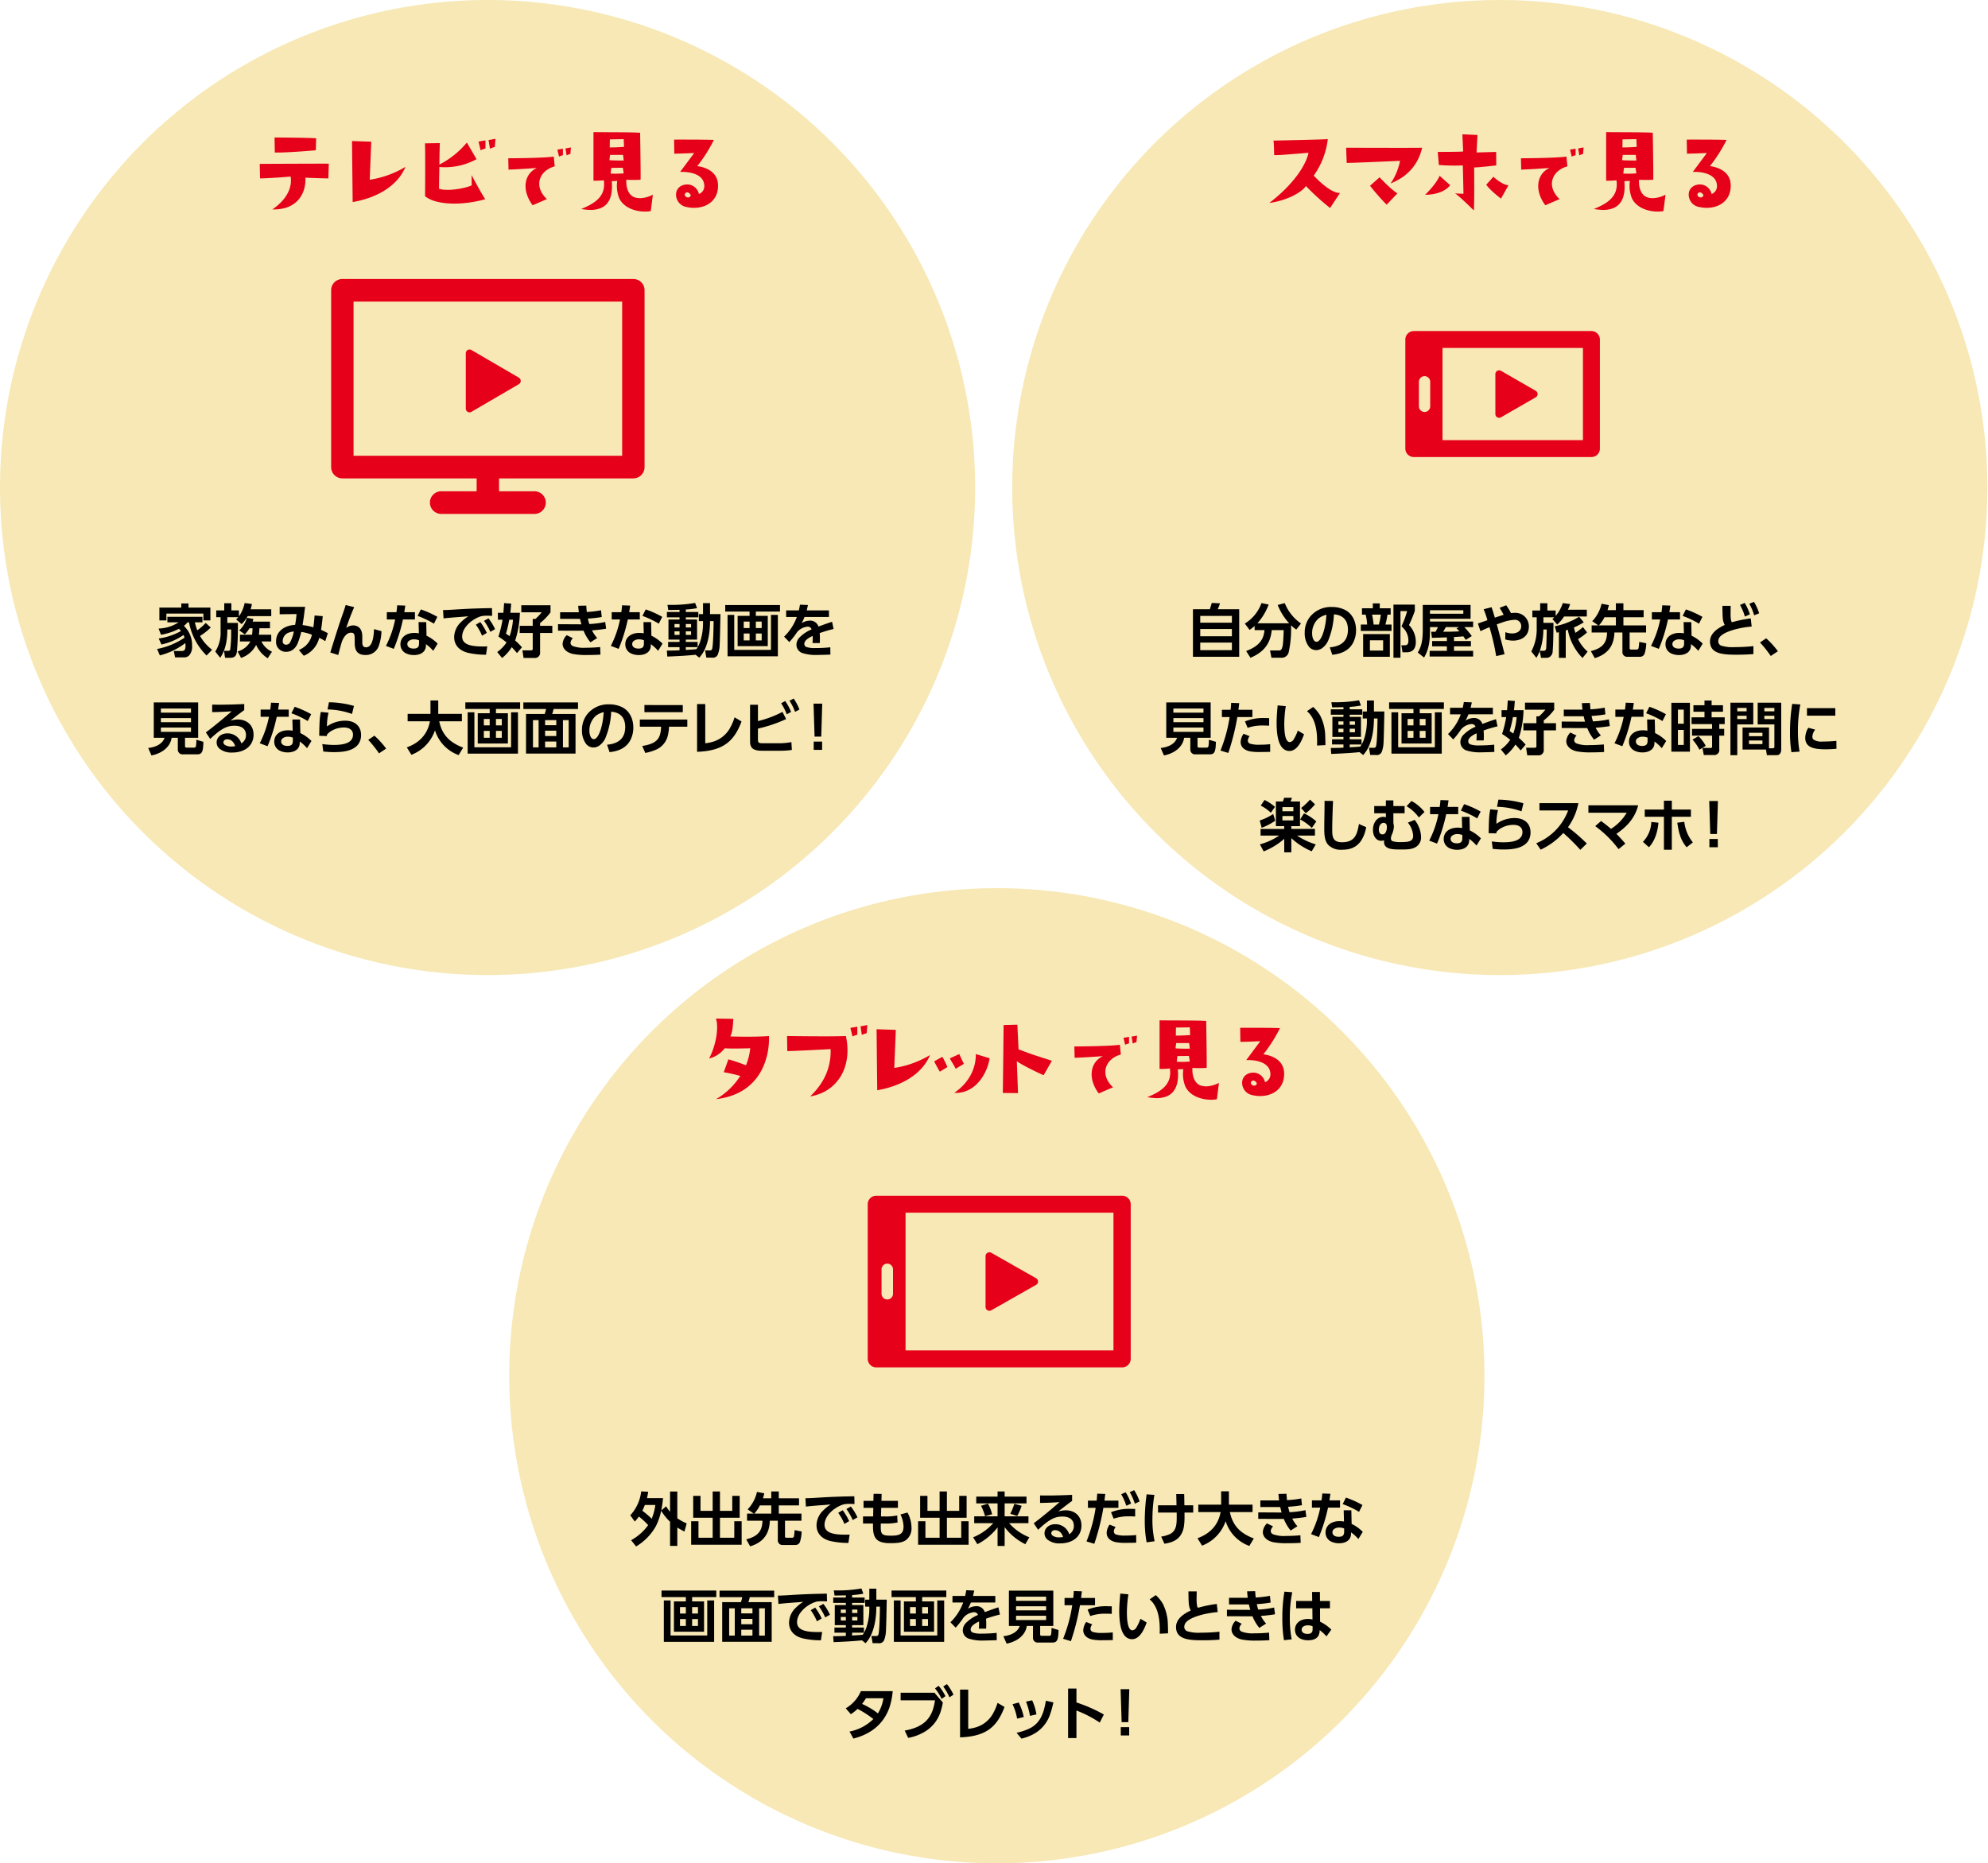 <svg id="グループ_1" data-name="グループ 1" xmlns="http://www.w3.org/2000/svg" width="686" height="643" viewBox="0 0 686 643"><defs><style>.cls-1{fill:#f7e8b5}.cls-2,.cls-3{fill-rule:evenodd}.cls-3{fill:#e6001a}</style></defs><g id="block"><circle id="楕円形_688" data-name="楕円形 688" class="cls-1" cx="168.25" cy="168.25" r="168.25"/><path id="家族みんなで好きな動画を_見るなら_大画面のテレビ_" data-name="家族みんなで好きな動画を 見るなら、大画面のテレビ！" class="cls-2" d="M97.27 1246.77h2.62v-1.9h-12.1v1.9h3.86a13.214 13.214 0 01-6.9 2.14l.84 2.15a21.74 21.74 0 006.2-2.06c.26.28.5.54.7.76a21.641 21.641 0 01-7.7 2.58l.96 2.08a21.668 21.668 0 007.619-3.28 6.888 6.888 0 01.34.92 25.412 25.412 0 01-9.459 3.9l.94 2.22a24.565 24.565 0 008.8-4.26c.04.46.06.76.06.86 0 1.5-.4 1.88-1.34 1.88h-2.7l.44 2.2h3.12a2.393 2.393 0 001.68-.62 4.426 4.426 0 001.06-3.34 9.031 9.031 0 00-1.54-5.4 14.035 14.035 0 00-1.28-1.53 6.439 6.439 0 001.24-1.2h.52a21.726 21.726 0 006.059 11.45l1.92-1.98a15.927 15.927 0 01-4.179-4.78 20.068 20.068 0 003.7-2.91l-1.74-1.58a17.749 17.749 0 01-2.9 2.55 19.675 19.675 0 01-.84-2.75zm-12.239-5.1v4.44h2.42v-2.36h12.759v2.36h2.419v-4.44H95.07v-1.42h-2.48v1.42h-7.559zm31.1 7.14h1.04a20.71 20.71 0 01-.16 2.23h-4.18v2.32h3.6a7.193 7.193 0 01-4.4 3.46l1.18 2.22a9 9 0 005.2-4.48 10.506 10.506 0 004 4.6l1.48-2.26a7.222 7.222 0 01-3.639-3.54h3.379v-2.32h-4.259c.1-.82.16-1.58.18-2.23h3.639v-2.28h-5.979c.08-.22.16-.54.26-.92l-2.24-.42a9.479 9.479 0 01-2.64 4.35l1.92 1.38a11.754 11.754 0 001.614-2.11zm-3.88-3.82a7.865 7.865 0 01-.74.78l1.9 1.62a11.64 11.64 0 002.08-2.76h8.139v-2.36h-7.119a10.846 10.846 0 00.44-1.84l-2.5-.32a11.836 11.836 0 01-1.98 4.6v-2.06h-2.6v-2.48h-2.459v2.48h-2.76v2.34h1.5v4.91a12.063 12.063 0 01-1.84 6.96l1.7 2.12c1.819-2.5 2.439-6.14 2.459-9.08v-.66h1.32v.7a44.54 44.54 0 01-.34 6.34.734.734 0 01-.76.32h-1.359l.359 2.4h1.7c1.34 0 2.24-.42 2.4-2.28.22-2.5.34-5.28.34-8.33 0-.22 0-.7-.02-1.42h-3.64v-1.98h3.78zm27.944 7.13a18.948 18.948 0 012.079 1.14l.88-2.74a20.086 20.086 0 00-2.179-1.08 1.378 1.378 0 01-.16-.06 69.3 69.3 0 00.579-4.75l-2.819-.22q-.12 2.01-.42 4.08a21.44 21.44 0 00-3.72-.78c.08-.48.24-1.48.46-3.02l.26-2.08.16-1.18h-8.779v2.56l5.819-.08a34.911 34.911 0 01-.48 3.72c-4.4.3-6.579 2.77-6.579 5.65a3.377 3.377 0 003.519 3.66c1.52 0 3.12-.84 4.02-3.14a31.365 31.365 0 001.16-3.72 15.988 15.988 0 013.66.96 7.174 7.174 0 01-2.58 4.16 11.923 11.923 0 01-1.9 1.14l1.68 1.96a9 9 0 005.335-6.18zm-8.76-2.18a14.047 14.047 0 01-1.32 3.76 1.542 1.542 0 01-1.36.78 1.106 1.106 0 01-1.159-1.34 3.089 3.089 0 011.639-2.64 5.918 5.918 0 012.195-.56zm17.876-9.15c-.2.72-.6 1.96-1.22 3.7-.66 1.82-1.859 5.51-3.6 11.11l-.48 1.58 2.759.86c.4-1.72.84-3.32 1.3-4.78.82-1.94 1.86-2.92 3.1-2.92 1.26 0 1.26.84 1.26 2.66v.78c0 2.18.52 4.26 3.72 4.26a4.706 4.706 0 004.659-3.34 16.707 16.707 0 00.86-4.88l-2.579-.72c-.1 2.96-.64 6.28-2.74 6.28-1.38 0-1.3-1.32-1.3-1.88v-1.14c0-.46 0-.86-.02-1.2-.14-2.1-1.26-3.33-3.2-3.33a3.926 3.926 0 00-2.34.88c.9-2.66 1.82-5.04 2.76-7.18zm20.24 2.48c.1-.7.22-1.46.34-2.28l-2.8-.1c-.04.66-.12 1.44-.26 2.38h-3.319v2.5h2.879a35.08 35.08 0 01-3.179 9.13l2.7 1.02a57.039 57.039 0 003.16-10.15h4.14v-2.5h-3.66zm11.4 1.6a33.981 33.981 0 00-5.7-2.56l-1.12 2.24a31.521 31.521 0 015.639 2.68zm-3.839 1.82h-2.64l.1 3.87a9.231 9.231 0 00-1.58-.14c-2.62 0-4.78 1.38-4.78 3.92a3.391 3.391 0 001.94 3.14 6.219 6.219 0 002.7.58c2.22 0 4.14-1 4.16-3.3v-.46a13.747 13.747 0 012.519 2.3l1.52-2.48a13.56 13.56 0 00-3.839-2.74zm-2.48 6.27v1.1c0 1.06-.36 1.76-1.86 1.76-1.52 0-2.18-.72-2.18-1.54a1.314 1.314 0 01.42-1 2.819 2.819 0 011.96-.64 4.375 4.375 0 011.654.32zm19.6-5.39a17.813 17.813 0 012.14 3.81l1.64-.96a20.227 20.227 0 00-2.24-3.75zm2.82-1.32a19.474 19.474 0 012.179 3.79l1.64-.92a18.686 18.686 0 00-2.28-3.73zm-14.139-3.72l.18 2.88c2.019-.24 5.3-.48 6.559-.56.84-.08 1.5-.14 1.98-.16a14.434 14.434 0 00-2.46 1.94 7.261 7.261 0 00-2.42 5.17c0 2.8 1.7 4.64 4.58 5.44a27.516 27.516 0 006.42.7l.42-2.88c-.42.02-.86.04-1.3.04-3.62 0-7.36-.36-7.36-3.4 0-3.37 3.8-6.31 6.74-7.09a11.33 11.33 0 011.82-.14c.34 0 .939.02 1.779.06l-.06-2.68-1.879.04c-3.98.08-7.6.24-10.86.46q-2.826.18-4.145.18zm20.832.94h-1.9v2.4h1.6a39.374 39.374 0 01-1.42 5.81 31.585 31.585 0 012.8 2.02 12.558 12.558 0 01-3.219 3.32l1.68 2.06a14.868 14.868 0 003.339-3.74q1.05 1.11 1.8 2.04l1.72-2a21.454 21.454 0 00-2.34-2.34 33.461 33.461 0 001.62-9.57h-3.3c.1-.78.2-1.84.3-3.16l-2.439-.18c-.067.88-.147 2-.247 3.34zm2.139 8.07c-.34-.24-.76-.52-1.259-.86a43.646 43.646 0 001.139-4.81h1.28a21.881 21.881 0 01-1.166 5.67zM220 1240.87h-10.082v2.44h7.04a19.376 19.376 0 01-2.16 2.28h-.94v2.38h-4.5v2.47h4.5v5.42a.5.5 0 01-.54.58H210.3l.4 2.62h3.72a1.77 1.77 0 001.98-1.94v-6.68h4.219v-2.47H216.4v-.96a18.274 18.274 0 003.6-3.7v-2.44zm12.891 4.6a39.818 39.818 0 004.78-.54l-.24-2.32a37.085 37.085 0 01-4.92.58c-.06-.58-.12-1.32-.18-2.2l-2.78.06c.06.68.12 1.42.22 2.24h-6.459v2.28h6.139a3.581 3.581 0 00.72 0c.16.7.32 1.34.48 1.88h-.9l-7.159-.04v2.23l7.739.02h1.08a14.844 14.844 0 002.36 4l2.34-1.48a11.438 11.438 0 01-1.8-2.64c2.06-.16 3.679-.36 4.879-.58l-.32-2.31a33.3 33.3 0 01-5.479.7 18 18 0 01-.503-1.88zm-7.3 5.73a4.647 4.647 0 00-1.419 2.98c0 1.44 1.079 2.92 3.559 3.5a24.055 24.055 0 005 .36c1.72 0 3.22-.04 4.5-.14l-.1-2.6c-1.72.16-3.42.24-5.08.24a10.822 10.822 0 01-4.34-.58 1.282 1.282 0 01-.82-1.14 2.665 2.665 0 01.82-1.58zm21.556-7.93c.1-.7.22-1.46.34-2.28l-2.8-.1c-.04.66-.12 1.44-.26 2.38h-3.319v2.5h2.879a35.08 35.08 0 01-3.179 9.13l2.7 1.02a57.039 57.039 0 003.16-10.15h4.14v-2.5h-3.66zm11.4 1.6a34.017 34.017 0 00-5.7-2.56l-1.12 2.24a31.521 31.521 0 015.639 2.68zm-3.839 1.82h-2.64l.1 3.87a9.231 9.231 0 00-1.58-.14c-2.62 0-4.78 1.38-4.78 3.92a3.391 3.391 0 001.94 3.14 6.219 6.219 0 002.7.58c2.22 0 4.14-1 4.16-3.3v-.46a13.747 13.747 0 012.519 2.3l1.52-2.48a13.56 13.56 0 00-3.839-2.74zm-2.48 6.27v1.1c0 1.06-.36 1.76-1.86 1.76-1.52 0-2.18-.72-2.18-1.54a1.314 1.314 0 01.42-1 2.819 2.819 0 011.96-.64 4.375 4.375 0 011.656.32zm17.834 5l1.28 1a15.383 15.383 0 001.1-1.44c2.24-3.52 2.6-8.32 2.6-11.17h1.24c-.08 5.87-.28 9.13-.58 9.77a.809.809 0 01-.8.34h-1.56l.42 2.48h1.96a1.825 1.825 0 002-1.04 9.971 9.971 0 00.64-3.28c.06-1.02.16-4.42.26-10.19v-.5h-3.579v-3.78h-2.42v3.78h-1.44v2.42h1.44v.66a20.4 20.4 0 01-1.1 6.77 12.2 12.2 0 01-1.18 2.26c-.3.02-.92.08-1.86.14q-.6.03-1.8.12v-.98h4.08v-1.78h-4.08v-.82h3.88v-6.93h-3.88v-.74H271v-1.86h-4.32v-.84a29.381 29.381 0 003.88-.48l-.66-1.8a47.129 47.129 0 01-9.539.66l.26 1.78q2.43-.03 3.9-.06v.74h-4.359v1.86h4.359v.74H260.7v6.93h3.819v.82h-3.939v1.78h3.939v1.1c-1.34.06-2.539.1-3.639.1h-.74l.16 2.06c4.118-.16 7.378-.36 9.758-.62zm-5.54-10.61v1.18h-1.739v-1.18h1.739zm0 2.53v1.22h-1.739v-1.22h1.739zm3.98-2.53v1.18h-1.82v-1.18h1.82zm0 2.53v1.22h-1.82v-1.22h1.82zm30.685-9.09h-18.9v2.26h8.4v1.48h-4.12v10.45h10.4v-10.45h-4.12v-1.48h8.339v-2.26zm-10.5 5.72v2.22h-2.02v-2.22h2.02zm4.18 0v2.22h-2.02v-2.22h2.02zm-4.18 4.11v2.38h-2.02v-2.38h2.02zm4.18 0v2.38h-2.02v-2.38h2.02zm-11.779-6.41v14.27h17.358v-14.27h-2.379v12.07H283.4v-12.07h-2.319zm27.319-1.56q.21-.87.42-1.86l-2.76-.12c-.1.7-.24 1.36-.38 1.98h-4.379v2.26H305a17.974 17.974 0 01-4.4 6.81l1.8 1.86a27.643 27.643 0 002.7-3.46 5.338 5.338 0 013.54-1.85 1.389 1.389 0 011.46.93 12.54 12.54 0 00-4.36 2.98 3.731 3.731 0 00-.88 2.3 3.04 3.04 0 001.98 2.86 14.871 14.871 0 005.26.68c.9 0 2.38-.04 4.479-.12l-.04-2.52a44.251 44.251 0 01-5.1.26 8.95 8.95 0 01-3.14-.36 1.124 1.124 0 01-.72-1.1c0-.94.96-1.84 2.88-2.72v.08c.02.28.02.52.02.74a16.3 16.3 0 01-.08 1.64h2.52c.02-.54.04-1.02.04-1.44 0-.66-.02-1.34-.08-2l.12-.04a43.411 43.411 0 014.679-1.38l-.52-2.47c-.94.26-2.5.82-4.7 1.64a2.961 2.961 0 00-3.1-2.04 5.357 5.357 0 00-2.72.88 20.8 20.8 0 001.02-2.16h8.419v-2.26H308.4zM93.873 1286.6h4.54v-12.19h-15.32v12.19h3.72c-.64 2.02-2.9 3.26-5.64 3.52l1.12 2.58c3.78-.74 6.539-3.04 6.959-6.1h2.14v4.04a1.615 1.615 0 001.82 1.68h4.9c1.66 0 2.04-.98 2.1-4.32l-2.44-.72a10.419 10.419 0 01-.14 2.28.646.646 0 01-.76.44h-2.5a.48.48 0 01-.5-.58v-2.82zm2.06-10.09v1.42h-10.38v-1.42h10.379zm0 3.3v1.42h-10.38v-1.42h10.379zm0 3.27v1.48h-10.38v-1.48h10.379zm7.317-7.91v2.58l1.04-.02c1.9-.04 3.78-.12 5.68-.26-3.14 2.76-6.12 5.19-8.9 7.29l1.5 2.24c3.9-3.68 5.88-4.55 8.42-4.55 2.58 0 3.919 1.25 3.919 3.17a3.242 3.242 0 01-1.6 2.92 4.962 4.962 0 00-4.82-3.46c-2.14 0-3.7 1.36-3.7 3.12a2.792 2.792 0 001.08 2.24 6.466 6.466 0 004.28 1.26c4.639 0 7.379-2.6 7.379-6.14 0-3.45-2.44-5.27-5.459-5.27a11.021 11.021 0 00-2.54.4c.5-.4 1.06-.82 1.64-1.28 1.7-1.3 2.739-2.08 3.139-2.36v-2.08c-3.239.14-6.019.22-8.359.22-.46 0-1.36 0-2.7-.02zm7.94 14.31a5.578 5.578 0 01-1.28.14 3.9 3.9 0 01-2.24-.54 1.136 1.136 0 01-.56-.98 1.214 1.214 0 011.32-.96q1.949 0 2.759 2.34zm14.816-12.61c.1-.7.22-1.46.34-2.28l-2.8-.1c-.04.66-.12 1.44-.26 2.38h-3.32v2.5h2.88a35.081 35.081 0 01-3.18 9.13l2.7 1.02a57.039 57.039 0 003.16-10.15h4.14v-2.5h-3.66zm11.4 1.6a34.053 34.053 0 00-5.7-2.56l-1.12 2.24a31.553 31.553 0 015.639 2.68zm-3.84 1.82h-2.639l.1 3.87a9.231 9.231 0 00-1.58-.14c-2.62 0-4.78 1.38-4.78 3.92a3.391 3.391 0 001.94 3.14 6.219 6.219 0 002.7.58c2.22 0 4.139-1 4.159-3.3v-.46a13.785 13.785 0 012.52 2.3l1.52-2.48a13.565 13.565 0 00-3.84-2.74zm-2.479 6.27v1.1c0 1.06-.36 1.76-1.86 1.76-1.52 0-2.18-.72-2.18-1.54a1.314 1.314 0 01.42-1 2.819 2.819 0 011.96-.64 4.375 4.375 0 011.658.32zm12.452-12.21l-.48 2.48a26.223 26.223 0 018.439 1.56l.68-2.78a33.672 33.672 0 00-8.641-1.26zm-2.82 3.34c-.18 1.1-.3 1.92-.34 2.46-.08 1-.14 2.53-.18 4.61l-.02 1.16 2.64.08.02-.22.02-.26a6.071 6.071 0 011.12-1.02 8.374 8.374 0 014.8-1.44c1.82 0 3.059.88 3.059 2.46 0 2.46-2.259 3.56-6.6 3.56a31.455 31.455 0 01-3.98-.3l.32 2.56a32.869 32.869 0 003.64.22c3.12 0 6.5-.36 8.339-2.58a5.275 5.275 0 001.06-3.44c0-2.48-1.62-4.83-5.539-4.83a11.078 11.078 0 00-6.22 1.97 19.387 19.387 0 01.54-4.73zm18.518 8.19l-2.14 1.44a38.763 38.763 0 013.72 4.66l2.46-1.64a29.122 29.122 0 00-4.042-4.46zm19.158-4.97q-1.23 6.555-7.98 9.01l1.58 2.56a13.841 13.841 0 006.98-5.92 14.926 14.926 0 001.16-2.52 13.249 13.249 0 008.159 8.54l1.56-2.58c-4.66-1.76-7.279-4.4-8.259-9.09h7.819v-2.56h-8.179c.02-.22.02-.34.02-.4v-4.22h-2.68v4.62h-7.88v2.56h7.7zm31.113-6.52h-18.9v2.26h8.4v1.48h-4.12v10.45h10.4v-10.45h-4.119v-1.48h8.339v-2.26zm-10.5 5.72v2.22h-2.02v-2.22h2.02zm4.18 0v2.22h-2.02v-2.22h2.02zm-4.18 4.11v2.38h-2.02v-2.38h2.02zm4.18 0v2.38h-2.02v-2.38h2.02zm-11.78-6.41v14.27h17.359v-14.27h-2.38v12.07h-12.66v-12.07h-2.32zm38.079-3.4h-18.86v2.26h7.82a7.664 7.664 0 01-.46 1.72h-6.44v13.67h17.079v-13.67h-8.039a17.7 17.7 0 00.48-1.72h8.419v-2.26zm-13.6 6.1v9.41h-1.94v-9.41h1.94zm6.1 0v1.76h-3.86v-1.76h3.86zm0 3.65v1.84h-3.86v-1.84h3.86zm0 3.74v2.02h-3.86v-2.02h3.86zm4.279-7.39v9.41h-1.98v-9.41h1.98zm14.107 11.05c3.6-.36 6.019-1.8 7.259-4.3a9.388 9.388 0 00.94-4.2c0-2.89-1.24-5.75-3.94-7.05a10.044 10.044 0 00-4.379-.94 9.281 9.281 0 00-7.64 3.48 8.719 8.719 0 00-1.76 5.47 7.675 7.675 0 001.4 4.68 3.284 3.284 0 002.56 1.26 3.715 3.715 0 001.94-.6 6.5 6.5 0 002.42-3.26 26.435 26.435 0 001.76-8.49c2.24.14 4.839 1.28 4.839 5.29 0 3.7-2.08 5.72-6.259 6.1zm-2-13.81c-.1.96-.16 1.66-.22 2.12-.46 3.53-1.7 7.21-3.22 7.21-.94 0-1.52-1.34-1.52-2.94a6.751 6.751 0 012.24-5.13 7.347 7.347 0 012.72-1.26zm22.53 5.03h6.3v-2.47h-16.38v2.47h7.34c-.18 3.9-1.16 5.8-6.52 6.66l1.06 2.4a17.15 17.15 0 003.44-1.02 7.074 7.074 0 004.36-5.08 16.574 16.574 0 00.397-2.96zm-8.5-7.47v2.46h13.239v-2.46H252.4zm20.992-.34h-2.82v16.47c8.88-.3 12.759-3.52 15.339-10.47l-2.4-1.42a18.031 18.031 0 01-1.4 3.35 9.991 9.991 0 01-5.659 4.94 14.023 14.023 0 01-3.06.66v-13.53zm18.184 5.88v-5.64h-2.72v12.71c0 2.4 1.34 3.16 4.12 3.16h6.38a25.391 25.391 0 003.919-.28l-.16-2.7a22.938 22.938 0 01-4.459.4h-5.18c-1.66 0-1.9-.14-1.9-1.28v-3.78a48.74 48.74 0 009.719-3.29l-1.26-2.48a36.409 36.409 0 01-8.459 3.18zm8-6.16a19.6 19.6 0 011.939 3.82l1.5-.82a18.344 18.344 0 00-2.04-3.76zm2.879-.86a18.139 18.139 0 011.92 3.84l1.52-.82a18.273 18.273 0 00-2-3.78zm8.3 1l.36 11.37h2.3l.34-11.37h-3zm.06 15.95h2.9v-2.86h-2.9v2.86z" transform="translate(-30.031 -1032)"/><path id="テレビで見る" class="cls-3" d="M139.008 1083.86l.114-4.14c-3.3-.23-14.346-.27-14.346-.27l.076 5.17c3.985.15 14.156-.76 14.156-.76zm4.326 9.71l.152-5.08c-1.632-.04-16.357.03-23.833.07l.114 5.01c4.212-.07 10.55-.64 10.55-.64.531 3.15-.683 7.47-6.3 11.34 8.994.23 11.689-6.07 11.385-10.96 3.606.19 7.932.26 7.932.26zm14.275.46l.531-13.13-6.642-.23.228 21.06c8.843-1.52 15.636-5.88 18.217-12.14a33.959 33.959 0 01-12.334 4.44zm41-13.7l.493 3a7.712 7.712 0 011.67-.61l.228-2.81zm-1.063 2.92v-2.81l-2.391.42.721 3a8.91 8.91 0 011.673-.61zm-4.782 9.18l.038 3.53c-1.859.95-8.273 2.2-11.271 1.18 0-2.66.076-5.31.114-7.51a22.6 22.6 0 0012.827-2.7l-3.34-5.73a30.2 30.2 0 01-9.487 7.59c.038-3.76.152-7.4.152-7.4l-5.124.08c.152 2.35.038 18.25.038 18.25 4.1 3.3 13.511 3.11 20.759 1.02-1.591-2.39-4.703-8.31-4.703-8.31zm34.093-7.3l.182-2.25-1.883.34.4 2.4a7.252 7.252 0 011.304-.49zm-4.494-1.49l.577 2.4a8.7 8.7 0 011.336-.48v-2.25zm-7.075 6.32c-4.494 2.06-5.284 7.77-1.458 12.87l4.919-2.12c-4.858-4.59-2.459-9.93 2.7-11.3l-.334-3.37c-3.735.55-15.7.58-15.7.58l.091 3.92c4.835-.19 9.785-.58 9.785-.58zm28.412 10.44c1.9 4.06 7.552 5.09 10.892 4.44l.721-5.65c-2.2 1.18-5.769 1.93-7.628.07s-1.518-5.23-1.518-5.23a45.683 45.683 0 004.9 0c.114-.99-.152-16.21-.152-16.21-2.428-.23-13.776-.15-16.091-.23v16.78a34.067 34.067 0 003.568-.15c.683 4.97-2.126 7.63-7.818 9.9a22.416 22.416 0 003.415.34c5.01-.15 7.742-2.99 7.135-9.94l1.9-.08a11.644 11.644 0 00.676 5.96zm-3.264-17.53l.038-2.77 4.782-.08.114 2.66s-2.847.23-4.934.19zm-.114 4.4l.228-1.82h4.478l.228 1.94s-3.226.03-4.934-.12zm.418 4.63l.227-1.97 3.985-.04.3 1.94a35.234 35.234 0 01-4.512.07zm29.9-2.58a51.374 51.374 0 005.731-9.03c-3.833-.15-13.738-.11-13.738-.11l.076 4.85c1.707 0 6.869-.22 6.869-.22l-4.858 6.52c3.529-.15 8.349.84 8.349 4.9a2.886 2.886 0 01-1.859 2.73 4.186 4.186 0 00-3.682-3.3c-2.391-.11-3.719 1.18-4.1 2.54a4.306 4.306 0 003.339 5.2c5.162 1.25 11.044-1.02 11.044-7.32 0-5.51-5.541-6.53-7.173-6.76zm-3.453 10.78a1.074 1.074 0 01-.873-.84.848.848 0 011.214-.79 1.582 1.582 0 01.873.98 1 1 0 01-1.216.65z" transform="translate(-30.031 -1032)"/><g id="icon"><path id="pic" class="cls-3" d="M248.586 1128.28H148.165a3.878 3.878 0 00-3.865 3.9v61.01a3.885 3.885 0 003.865 3.9h46.344v4.45h-12.218a3.905 3.905 0 000 7.81h32.168a3.905 3.905 0 000-7.81h-12.22v-4.45h46.347a3.885 3.885 0 003.865-3.9v-61.01a3.879 3.879 0 00-3.865-3.9zm-3.865 61H152.03v-53.2h92.691v53.2zm-35.654-26.95l-16.371-9.55a1.291 1.291 0 00-1.933 1.13V1173a1.291 1.291 0 001.933 1.13l16.371-9.55a1.3 1.3 0 000-2.25z" transform="translate(-30.031 -1032)"/></g></g><g id="block-2" data-name="block"><circle id="楕円形_688-2" data-name="楕円形 688" class="cls-1" cx="517.532" cy="168.25" r="168.25"/><path id="自分の部屋や旅先など_見たい動画を好きな時間に_楽しむならスマホ_" data-name="自分の部屋や旅先など、 見たい動画を好きな時間に 楽しむならスマホ！" class="cls-2" d="M441.684 1242.25v16.41h15.958v-16.41h-7.419a12.227 12.227 0 00.78-2.04l-2.82-.14c-.26.92-.48 1.64-.68 2.18h-5.819zm13.439 2.3v2.34H444.2v-2.34h10.92zm0 4.51v2.52H444.2v-2.52h10.92zm0 4.7v2.6H444.2v-2.6h10.92zm7.842-5.73v1.43h3.4c-.3 3.78-2.42 5.68-6.319 7.22l1.48 2.32c4.4-1.86 6.879-4.68 7.339-9.54h4.14c-.16 3.84-.2 5.52-.74 6.54a1.019 1.019 0 01-.98.48h-3l.48 2.5h3.26a2.477 2.477 0 002.7-1.92 36.424 36.424 0 00.82-8.51v-.78a9.993 9.993 0 001.8 1.49l1.62-2.09a15.5 15.5 0 01-5.6-7.04l-2.44.64a20.255 20.255 0 003.96 6.32h-10.96a20.024 20.024 0 003.88-6.46l-2.48-.5a13.7 13.7 0 01-5.739 7.06l1.64 2.19a16.766 16.766 0 001.739-1.35zm26.8 9.93c3.6-.36 6.019-1.8 7.259-4.3a9.388 9.388 0 00.94-4.2c0-2.89-1.24-5.75-3.939-7.05a10.052 10.052 0 00-4.38-.94 9.281 9.281 0 00-7.64 3.48 8.724 8.724 0 00-1.759 5.47 7.675 7.675 0 001.4 4.68 3.281 3.281 0 002.559 1.26 3.715 3.715 0 001.94-.6 6.5 6.5 0 002.42-3.26 26.435 26.435 0 001.76-8.49c2.24.14 4.84 1.28 4.84 5.29 0 3.7-2.08 5.72-6.26 6.1zm-2-13.81c-.1.96-.16 1.66-.22 2.12-.46 3.53-1.7 7.21-3.22 7.21-.94 0-1.52-1.34-1.52-2.94a6.751 6.751 0 012.24-5.13 7.347 7.347 0 012.722-1.26zm25.524 14.83v-16.09h2.3a32.473 32.473 0 01-1.939 5.24 10.252 10.252 0 011.28 1.41 6.159 6.159 0 011.1 3.52c0 1.12-.34 1.62-1.239 1.62h-1.18l.38 2.42h1.379c2.14 0 3.22-1.2 3.22-3.6a8.353 8.353 0 00-2.36-5.79 47.691 47.691 0 002.02-4.9v-2.16h-7.379v18.33h2.42zm-13.279-17.07v2.2h1.26a15.689 15.689 0 01.519 3.42h-2.179v2.19h10.6v-2.19h-2.12a26.313 26.313 0 00.72-3.42h1.1v-2.2h-3.76v-1.68h-2.4v1.68h-3.739zm6.5 2.2a23.66 23.66 0 01-.66 3.42h-1.82a31.453 31.453 0 00-.54-3.42h3.02zm3.12 6.71h-9.219v7.84h9.219v-7.84zm-2.32 2.14v3.56h-4.56v-3.56h4.56zm21.992-1v1.26h-5.08v1.82h5.08v1.56h-5.94v1.96h15v-1.96h-6.6v-1.56h5.838v-1.82h-5.839v-1.38c1.64-.1 2.72-.18 3.22-.24.339.46.619.86.839 1.22l2.08-1.32a28.058 28.058 0 00-2.58-3.09h3.04v-1.92h-14.877v-.96h14v-4.76h-16.5v8.41c0 3.38-.3 5.66-1.72 8l2.18 1.74c1.7-2.94 2.039-5.74 2.039-9.72v-.79h2.72a8.746 8.746 0 01-.74 1.47 1.147 1.147 0 00-.08.14H523.9l.24 2.1c.58-.02 1.52-.04 2.82-.08.523-.02 1.303-.06 2.34-.08zm4.32-2.1c-1.14.1-2.72.14-4.78.14l-.82.02a2.96 2.96 0 00.3-.5c.34-.61.56-.97.64-1.11h4.5l-.84.46a10.4 10.4 0 011.001.99zm1.36-7.27v1.2h-11.5v-1.2h11.5zm11.532 4.88c.74-.26 1.28-.46 1.62-.56a15.544 15.544 0 014.46-1.02 2.154 2.154 0 012.36 2.24c0 1.49-1.24 2.47-3.14 2.47a6.6 6.6 0 01-2.32-.44l-.04 2.5a9.218 9.218 0 002.68.42c2.64 0 5.459-1.34 5.459-4.85a4.636 4.636 0 00-4.8-4.74 12.435 12.435 0 00-1.36.1 18.338 18.338 0 00-1.66-2.72l-2.28.9a21.8 21.8 0 011.4 2.4c-.9.28-1.92.6-3.04.98-.4-1.38-.78-2.58-1.12-3.6l-2.74.7a28.648 28.648 0 011.3 3.78c-.38.14-1.12.38-2.179.76-.5.18-.86.3-1.1.38l.88 2.65c.7-.34 1.739-.82 3.119-1.39.14.51.34 1.21.58 2.07a79.327 79.327 0 011.72 7.92l2.9-.66-.6-2.4c-1.04-4.06-1.68-6.49-1.92-7.31-.058-.18-.118-.38-.178-.58zm24.51 1.85a19.075 19.075 0 005.079 9.76l1.78-2.2a13.435 13.435 0 01-3.32-4.34 16.982 16.982 0 003.12-2.3l-1.42-1.83a22.19 22.19 0 01-2.6 1.99 17.647 17.647 0 01-.52-1.87 21.548 21.548 0 003.4-1.78l-1.6-1.92a25.084 25.084 0 01-8.4 3.3l.64 2.21c.26-.06.5-.1.7-.14l.08-.02v8.84h2.36v-9.46a6.476 6.476 0 01.702-.24zm-9.68 7.36l.46 2.34h1.44a3.9 3.9 0 001.28-.16 2.371 2.371 0 001.28-2.18c.16-1.48.26-4.72.28-9.73h-3.46v-1.92h3.76q-.21.21-.66.6l1.64 1.9a12.389 12.389 0 002.38-2.78h7.856v-2.34h-6.539a14.932 14.932 0 00.78-1.94l-2.54-.34a12.807 12.807 0 01-2.46 4.42v-1.86h-2.86v-2.52h-2.48v2.52h-2.7v2.34h1.5v3.74a16.374 16.374 0 01-1.86 8.05l1.76 2.2a14.019 14.019 0 001.144-2.34zm.04-.1a23.039 23.039 0 001.22-7.34h1.16v.38c-.06 3.18-.12 5.12-.18 5.84a1.238 1.238 0 01-.4 1.04 1.257 1.257 0 01-.58.08h-1.22zm20.2-8.75h-2.319v2.45h5.319c-.08 3.52-1.5 5.38-5.6 6.42l1.36 2.42c4.639-1.42 6.639-4.42 6.779-8.84h2.76v6.64a1.6 1.6 0 001.7 1.74h4.359a1.669 1.669 0 001.58-1.06 12.476 12.476 0 00.58-3.6l-2.42-.48a20.393 20.393 0 01-.22 2.06.641.641 0 01-.679.58h-1.92a.458.458 0 01-.5-.54v-5.34h5.679v-2.45h-7.819v-2.82h6.977v-2.46h-6.979v-2.36h-2.6v2.36h-2.88a15.984 15.984 0 00.46-1.72l-2.52-.48a12.633 12.633 0 01-3.219 6.02zm.18 0a11.625 11.625 0 001.92-2.82h3.94v2.82h-5.86zm24.322-4.56c.1-.7.22-1.46.34-2.28l-2.8-.1c-.04.66-.12 1.44-.26 2.38h-3.319v2.5h2.879a35.08 35.08 0 01-3.179 9.13l2.7 1.02a57.039 57.039 0 003.16-10.15h4.14v-2.5h-3.66zm11.4 1.6a34.017 34.017 0 00-5.7-2.56l-1.12 2.24a31.521 31.521 0 015.639 2.68zm-3.839 1.82H611l.1 3.87a9.231 9.231 0 00-1.58-.14c-2.62 0-4.78 1.38-4.78 3.92a3.391 3.391 0 001.94 3.14 6.219 6.219 0 002.7.58c2.22 0 4.14-1 4.16-3.3v-.46a13.779 13.779 0 012.519 2.3l1.52-2.48a13.574 13.574 0 00-3.839-2.74zm-2.48 6.27v1.1c0 1.06-.36 1.76-1.86 1.76-1.52 0-2.18-.72-2.18-1.54a1.314 1.314 0 01.42-1 2.819 2.819 0 011.96-.64 4.375 4.375 0 011.656.32zm16.478-6.21a3.324 3.324 0 01-.3-.76 15.122 15.122 0 01-.14-2.54c0-.74.02-1.54.04-2.38h-2.86c.02 2.26.06 3.7.14 4.36a5.594 5.594 0 00.66 2.24c-3.68 1.69-5.08 3.63-5.08 5.69 0 4.38 4.66 4.58 9.3 4.58 1.9 0 3.8-.08 5.679-.22v-2.74a61.72 61.72 0 01-6.459.34 13.183 13.183 0 01-4.7-.52 1.605 1.605 0 01-.98-1.5 2.493 2.493 0 01.76-1.72c1.38-1.46 5.56-2.89 10.779-3.37l-.32-2.8a42.31 42.31 0 00-6.523 1.34zm2.82-5.98a19.2 19.2 0 011.68 4l1.719-.76a17.543 17.543 0 00-1.8-3.94zm3.2-.42a19 19 0 011.679 4l1.72-.7a18.813 18.813 0 00-1.78-3.94zm5.824 11.93l-2.139 1.44a38.853 38.853 0 013.719 4.66l2.46-1.64a29.122 29.122 0 00-4.044-4.46zm-196.231 34.32h4.542v-12.19h-15.321v12.19h3.721c-.64 2.02-2.9 3.26-5.639 3.52l1.12 2.58c3.779-.74 6.539-3.04 6.959-6.1h2.14v4.04a1.615 1.615 0 001.82 1.68h4.9c1.66 0 2.04-.98 2.1-4.32l-2.439-.72a10.419 10.419 0 01-.14 2.28.646.646 0 01-.76.44h-2.5a.48.48 0 01-.5-.58v-2.82zm2.06-10.09v1.42h-10.38v-1.42h10.38zm0 3.3v1.42h-10.38v-1.42h10.38zm0 3.27v1.48h-10.38v-1.48h10.38zm11.682-3.63h5.2v-2.5h-4.82c.06-.52.16-1.28.28-2.3l-2.78-.1c-.04.7-.1 1.5-.2 2.4h-3v2.5h2.659a51.049 51.049 0 01-3.159 11.57l2.7.82a81.555 81.555 0 003.12-12.39zm2.64 1.5l.92 2.23a15.385 15.385 0 015.22-.81c.58 0 1.319.02 2.2.06v-2.6c-.5-.02-.9-.02-1.179-.02a17.125 17.125 0 00-7.161 1.14zm-.48 4.27a5.3 5.3 0 00-1.02 2.82c0 1.2.62 2.56 2.88 3.18a16.86 16.86 0 003.78.3q1.65 0 3.539-.06l-.02-2.64a33.961 33.961 0 01-3.619.18 10.183 10.183 0 01-3.18-.32 1.143 1.143 0 01-.9-1.08 2.642 2.642 0 01.62-1.54zm11.757-9.79q-.36 3.84-.36 6c0 4.59.74 7.55 2.239 8.89a3.172 3.172 0 002.18.84q3.03 0 5.04-5.76l-2.16-1.28a13.117 13.117 0 01-1.32 2.88 1.86 1.86 0 01-1.42 1.1q-1.92 0-1.92-6.29a42.528 42.528 0 01.52-6.12zm12.239.54l-2.12 1.46c2.34 1.94 3.5 5.37 3.5 10.35 0 .5 0 1-.02 1.5l2.879-.14q0-1.71-.06-2.88a16.5 16.5 0 00-1.739-7.31 12.222 12.222 0 00-2.44-2.98zm16 15.59l1.28 1a15.383 15.383 0 001.1-1.44c2.24-3.52 2.6-8.32 2.6-11.17h1.24c-.08 5.87-.28 9.13-.58 9.77a.809.809 0 01-.8.34h-1.56l.42 2.48h1.96a1.824 1.824 0 002-1.04 9.971 9.971 0 00.64-3.28c.06-1.02.16-4.42.26-10.19v-.5h-3.579v-3.78h-2.42v3.78h-1.44v2.42h1.44v.66a20.4 20.4 0 01-1.1 6.77 12.2 12.2 0 01-1.18 2.26c-.3.02-.92.08-1.86.14q-.6.03-1.8.12v-.98h4.08v-1.78h-4.08v-.82h3.88v-6.93h-3.88v-.74h4.32v-1.86h-4.32v-.84a29.381 29.381 0 003.88-.48l-.66-1.8a47.129 47.129 0 01-9.539.66l.26 1.78q2.43-.03 3.9-.06v.74h-4.359v1.86h4.359v.74H489.8v6.93h3.819v.82h-3.939v1.78h3.939v1.1c-1.34.06-2.539.1-3.639.1h-.74l.16 2.06c4.118-.16 7.378-.36 9.758-.62zm-5.54-10.61v1.18h-1.739v-1.18h1.739zm0 2.53v1.22h-1.739v-1.22h1.739zm3.98-2.53v1.18h-1.82v-1.18h1.82zm0 2.53v1.22h-1.82v-1.22h1.82zm30.685-9.09h-18.9v2.26h8.4v1.48h-4.12v10.45h10.4v-10.45h-4.12v-1.48h8.339v-2.26zm-10.5 5.72v2.22h-2.02v-2.22h2.02zm4.18 0v2.22h-2.02v-2.22h2.02zm-4.18 4.11v2.38h-2.02v-2.38h2.02zm4.18 0v2.38h-2.02v-2.38h2.02zm-11.779-6.41v14.27h17.358v-14.27h-2.379v12.07H512.5v-12.07h-2.319zm27.319-1.56q.21-.87.42-1.86l-2.76-.12c-.1.7-.24 1.36-.38 1.98h-4.379v2.26h3.7a17.962 17.962 0 01-4.4 6.81l1.8 1.86a27.758 27.758 0 002.7-3.46 5.338 5.338 0 013.54-1.85 1.389 1.389 0 011.46.93 12.54 12.54 0 00-4.36 2.98 3.731 3.731 0 00-.88 2.3 3.04 3.04 0 001.98 2.86 14.871 14.871 0 005.26.68c.9 0 2.38-.04 4.479-.12l-.04-2.52a44.251 44.251 0 01-5.1.26 8.95 8.95 0 01-3.14-.36 1.124 1.124 0 01-.72-1.1c0-.94.96-1.84 2.88-2.72v.08c.02.28.02.52.02.74a16.3 16.3 0 01-.08 1.64h2.52c.02-.54.04-1.02.04-1.44 0-.66-.02-1.34-.08-2l.12-.04a43.411 43.411 0 014.679-1.38l-.52-2.47c-.939.26-2.5.82-4.7 1.64a2.961 2.961 0 00-3.1-2.04 5.357 5.357 0 00-2.72.88 20.8 20.8 0 001.02-2.16h8.42v-2.26h-7.68zm12.577.82h-1.9v2.4h1.6a39.374 39.374 0 01-1.42 5.81 31.585 31.585 0 012.8 2.02 12.558 12.558 0 01-3.219 3.32l1.68 2.06a14.849 14.849 0 003.339-3.74q1.05 1.11 1.8 2.04l1.72-2a21.454 21.454 0 00-2.34-2.34 33.461 33.461 0 001.62-9.57h-3.3c.1-.78.2-1.84.3-3.16l-2.439-.18c-.058.88-.138 2-.238 3.34zm2.139 8.07c-.34-.24-.76-.52-1.259-.86a43.119 43.119 0 001.139-4.81h1.28a21.881 21.881 0 01-1.157 5.67zm14.119-10.67H556.26v2.44h7.04a19.376 19.376 0 01-2.16 2.28h-.94v2.38h-4.5v2.47h4.5v5.42a.5.5 0 01-.54.58h-3.02l.4 2.62h3.72a1.77 1.77 0 001.98-1.94v-6.68h4.219v-2.47h-4.219v-.96a18.274 18.274 0 003.6-3.7v-2.44zm12.891 4.6a39.818 39.818 0 004.78-.54l-.24-2.32a37.085 37.085 0 01-4.92.58c-.06-.58-.12-1.32-.18-2.2l-2.78.06c.06.68.12 1.42.22 2.24h-6.459v2.28h6.139a3.581 3.581 0 00.72 0c.16.7.32 1.34.48 1.88h-.9l-7.159-.04v2.23l7.739.02h1.08a14.844 14.844 0 002.36 4l2.34-1.48a11.438 11.438 0 01-1.8-2.64c2.06-.16 3.679-.36 4.879-.57l-.32-2.32a33.3 33.3 0 01-5.479.7 18 18 0 01-.497-1.88zm-7.3 5.73a4.647 4.647 0 00-1.419 2.98c0 1.44 1.079 2.92 3.559 3.5a24.055 24.055 0 005 .36c1.72 0 3.22-.04 4.5-.14l-.1-2.6c-1.72.16-3.42.24-5.08.24a10.822 10.822 0 01-4.34-.58 1.282 1.282 0 01-.82-1.14 2.665 2.665 0 01.82-1.58zm21.556-7.93c.1-.7.22-1.46.34-2.28l-2.8-.1c-.04.66-.12 1.44-.26 2.38h-3.319v2.5h2.879a35.08 35.08 0 01-3.179 9.13l2.7 1.02a57.039 57.039 0 003.16-10.15h4.14v-2.5h-3.66zm11.4 1.6a33.981 33.981 0 00-5.7-2.56l-1.12 2.24a31.521 31.521 0 015.639 2.68zm-3.839 1.82h-2.64l.1 3.87a9.231 9.231 0 00-1.58-.14c-2.62 0-4.78 1.38-4.78 3.92a3.391 3.391 0 001.94 3.14 6.219 6.219 0 002.7.58c2.22 0 4.14-1 4.16-3.3v-.46a13.747 13.747 0 012.519 2.3l1.52-2.48a13.56 13.56 0 00-3.839-2.74zm-2.48 6.27v1.1c0 1.06-.36 1.76-1.86 1.76-1.52 0-2.18-.72-2.18-1.54a1.314 1.314 0 01.42-1 2.819 2.819 0 011.96-.64 4.375 4.375 0 011.662.32zm8.213-12.03v16.87h6.4v-16.87h-6.4zm4.279 2.36v4.86h-2.019v-4.86h2.019zm0 7.01v5.18h-2.019v-5.18h2.019zm12.239 1.98H625v-2.34h-1.7v-1.65h1.88v-2.34h-4.519v-1.92h3.919v-2.26h-3.919v-1.62H618.2v1.62h-3.82v2.26h3.82v1.92h-4.46v2.34h7.08v1.65h-6.92v2.34h6.92v3.74a.437.437 0 01-.5.5h-2.82l.46 2.44h3.42a1.743 1.743 0 001.919-2.04v-4.64zm-7.179.16l-2.06 1.18a16.441 16.441 0 012.4 3.5l2.18-1.32a14.053 14.053 0 00-2.518-3.36zm24.344 4.18v-7.16h-9.12v7.6h8.08l.32 1.94h3.4c.96 0 1.54-.72 1.54-2v-16.11h-8.119v7.5h5.76v7.65a.493.493 0 01-.52.58h-1.34zm1.86-13.91v1.16h-3.46v-1.16h3.46zm0 2.7v1.14h-3.46v-1.14h3.46zm-4.12 5.87v1.18h-4.64v-1.18h4.64zm0 2.66v1.24h-4.64v-1.24h4.64zm-11.039-13.05v18.11h2.359v-10.61h5.52v-7.5h-7.879zm5.579 1.82v1.16h-3.22v-1.16h3.22zm0 2.7v1.14h-3.22v-1.14h3.22zm15.729-4.1a60.92 60.92 0 00-.76 9.81 41.621 41.621 0 00.5 6.86l2.8-.2a39.165 39.165 0 01-.56-7.1 47.277 47.277 0 01.82-9.17zm5.1 1.46v2.6h9.779v-2.6h-9.778zm.46 6.77a6.8 6.8 0 00-1.06 3.46c0 3.2 2.64 3.98 6.96 3.98 1.22 0 2.5-.06 3.819-.18l-.04-2.74a42.054 42.054 0 01-4.739.24 4.932 4.932 0 01-3.06-.62 1.188 1.188 0 01-.48-1 4.135 4.135 0 01.98-2.48zm-180.847 33.96v.96h-8.159v2.3h6.4a21.812 21.812 0 01-6.639 3.02l1.3 2.44a24.453 24.453 0 007.1-4.34v4.66h2.44v-4.9a24.281 24.281 0 007.039 4.54l1.4-2.38a24.069 24.069 0 01-6.439-3.04h6.159v-2.3h-8.159v-.96h3v-8.51h-3.26a9.183 9.183 0 00.48-1.28h-2.7a7.742 7.742 0 01-.44 1.28h-2.4v8.51h2.88zm3.16-6.57v1.42h-3.78v-1.42h3.78zm0 3.08v1.52h-3.78v-1.52h3.78zm-9.96-5.54l-1.3 1.94a15.073 15.073 0 013.479 2.46l1.42-2.02a15.415 15.415 0 00-3.599-2.38zm-.979 9.59a20.161 20.161 0 004.659-2.43l-.68-2.32a19 19 0 01-4.659 2.24zm18.4-8.09l-1.72-1.64a20.057 20.057 0 01-3.079 2.9l1.6 1.82a17.955 17.955 0 003.196-3.08zm-3.8 3.12l-1.339 2.1a16.585 16.585 0 014.039 2.93l1.54-2.23a16.441 16.441 0 00-4.243-2.8zm7.1-4.32c0 1.52-.02 2.98-.04 4.4-.04 2.26-.06 4.05-.06 5.39 0 2.4.26 4.24 1.46 5.5a6.06 6.06 0 004.64 1.58c3.12 0 5.019-.96 6.519-2.98a12.217 12.217 0 001.84-4.8l-2.5-1.1c-.58 3.2-1.159 6.3-5.819 6.3-3.18 0-3.4-1.82-3.4-4.36 0-2.47.1-5.77.28-9.89zm23.738 1.8v-1.96h-2.58v1.96h-4.02v2.48h4.02v1.4a3.294 3.294 0 00-.9-.16c-2.08 0-3.56 2-3.56 4.47 0 2.24 1.16 3.8 2.86 3.8a2.857 2.857 0 001-.2c-.02.26-.04.44-.04.56 0 2.62 2.98 2.64 5.86 2.64 2.32 0 3.8-.06 5.139-.88a3.887 3.887 0 001.78-3.56 10.128 10.128 0 00-2.2-5.77l-2.359.94a7.667 7.667 0 011.819 4.55c0 1.78-1.219 2.16-4.019 2.16a9.578 9.578 0 01-3-.28.974.974 0 01-.64-.96 3.294 3.294 0 01.3-1.3 7.4 7.4 0 00.72-2.76 6.929 6.929 0 00-.18-1.31v-3.34h3.88v-2.48h-3.88zm-3.38 5.8q1.14 0 1.14 1.41a3.568 3.568 0 01-.56 2.1 1.124 1.124 0 01-.96.46c-.82 0-1.24-.56-1.24-1.7-.005-1.3.715-2.27 1.615-2.27zm9.619-7.56l-1.679 1.82a14.136 14.136 0 014.239 3.88l1.94-1.9a14.054 14.054 0 00-4.505-3.8zm12.473 2.06c.1-.7.22-1.46.34-2.28l-2.8-.1c-.04.66-.12 1.44-.26 2.38h-3.32v2.5h2.88a34.953 34.953 0 01-3.18 9.13l2.7 1.02a57.039 57.039 0 003.16-10.15h4.14v-2.5h-3.66zm11.4 1.6a34.053 34.053 0 00-5.7-2.56l-1.12 2.24a31.553 31.553 0 015.639 2.68zm-3.84 1.82h-2.639l.1 3.87a9.231 9.231 0 00-1.58-.14c-2.62 0-4.78 1.38-4.78 3.92a3.391 3.391 0 001.94 3.14 6.219 6.219 0 002.7.58c2.22 0 4.139-1 4.159-3.3v-.46a13.785 13.785 0 012.52 2.3l1.52-2.48a13.565 13.565 0 00-3.84-2.74zm-2.479 6.27v1.1c0 1.06-.36 1.76-1.86 1.76-1.52 0-2.18-.72-2.18-1.54a1.314 1.314 0 01.42-1 2.819 2.819 0 011.96-.64 4.375 4.375 0 011.654.32zm12.452-12.21l-.48 2.48a26.235 26.235 0 018.44 1.56l.679-2.78a33.672 33.672 0 00-8.645-1.26zm-2.82 3.34c-.18 1.1-.3 1.92-.34 2.46-.08 1-.14 2.54-.18 4.61l-.02 1.16 2.64.08.02-.22.02-.26a6.071 6.071 0 011.12-1.02 8.374 8.374 0 014.8-1.44c1.82 0 3.059.88 3.059 2.46 0 2.46-2.259 3.56-6.6 3.56a31.455 31.455 0 01-3.98-.3l.32 2.56a32.869 32.869 0 003.64.22c3.12 0 6.5-.36 8.339-2.58a5.275 5.275 0 001.06-3.44c0-2.48-1.62-4.83-5.539-4.83a11.013 11.013 0 00-6.22 1.98 19.413 19.413 0 01.54-4.74zm26.834 6.17a20.879 20.879 0 003.579-8.29h-13.425v2.52h9.9a19.591 19.591 0 01-11 11.31l1.52 2.22a24.439 24.439 0 007.8-5.76 67.216 67.216 0 015.879 5.82l2.24-2.18a64.605 64.605 0 00-6.499-5.64zm14.85.58c-1.1-.96-2.26-1.85-3.44-2.71l-2.02 1.77a37.545 37.545 0 018.06 7.94l2.34-1.9c-.9-1.08-1.92-2.2-3.08-3.38 2.96-2.06 6.3-4.95 7.5-9.85h-17.166v2.56h13.219a16.625 16.625 0 01-5.419 5.57zm20.986-4.19h6.579v-2.48h-6.585v-3.06h-2.72v3.06h-6.62v2.48h6.62v11.39h2.72v-11.39zm-7.9 10.53c1.84-1.98 2.94-4.8 3.28-8.47l-2.46-.26a10.39 10.39 0 01-2.9 6.87zm13 0l2.16-1.66a13.674 13.674 0 01-2.96-7.11l-2.419.3c.533 3.65 1.233 6.15 3.212 8.47zm7.8-15.95l.36 11.37h2.3l.34-11.37h-3zm.06 15.95h2.9v-2.86h-2.9v2.86z" transform="translate(-30.031 -1032)"/><path id="スマホで見る" class="cls-3" d="M468.026 1102.04c5.958-.76 11.385-3.76 12.637-5.85a82.373 82.373 0 008.349 7.59l3.416-5.2c-3.492.19-9.07-5.99-9.07-5.99a26.783 26.783 0 004.857-12.6c-1.024.19-18.747.53-18.747.53.227 1.55.227 5.01.227 5.01 1.974 0 1.974 0 11.879-.8-.987 4.59-5.617 11.27-13.548 17.31zm26.521-19.06l.189 5.24c2.657 0 18.407-.72 18.407-.72a20.979 20.979 0 01-3.264 7.82c5.161-2.09 9.336-5.77 10.892-12.34-2.884.08-26.224 0-26.224 0zm11.537 10.21l-3.3 2.92a82.639 82.639 0 005.731 6.53l3.719-3.91c-2.317-1.4-6.15-5.54-6.15-5.54zm33.773-14.61l-5.2-.23.266 5.92c-.987.16-8.767.16-8.767.16l.38 4.51a72.95 72.95 0 008.273.15l.228 9.76c-.911.04-2.96-.12-2.96-.12 1.062.46 6.527 5.89 6.527 5.89.228-1.98.114-14.84.114-14.84.949.07 7.628-.69 7.628-.69l-.038-4.66-6.755.19zm-9.411 17.34l-3.644-3.26c-1.252 3-5.009 6.57-5.009 6.57 4.744-.08 7.362-1.67 8.653-3.31zm14.914-2.92l-2.466 2.74c1.328 1.97 5.085 4.81 5.085 4.81l2.581-4.63c-2.202-.07-5.2-2.92-5.2-2.92zm30.943-7.87l.182-2.25-1.883.34.395 2.4a7.252 7.252 0 011.303-.49zm-4.494-1.49l.577 2.4a8.7 8.7 0 011.336-.48v-2.25zm-7.075 6.32c-4.494 2.06-5.284 7.77-1.458 12.87l4.919-2.12c-4.858-4.59-2.459-9.93 2.7-11.3l-.334-3.37c-3.735.55-15.7.58-15.7.58l.091 3.92c4.832-.19 9.782-.58 9.782-.58zm28.409 10.44c1.9 4.06 7.552 5.09 10.892 4.44l.721-5.65c-2.2 1.18-5.769 1.93-7.628.07s-1.518-5.23-1.518-5.23a45.683 45.683 0 004.895 0c.114-.99-.152-16.21-.152-16.21-2.428-.23-13.776-.15-16.091-.23v16.78a34.067 34.067 0 003.568-.15c.683 4.97-2.126 7.63-7.818 9.9a22.416 22.416 0 003.415.34c5.01-.15 7.742-2.99 7.135-9.94l1.9-.08a11.644 11.644 0 00.681 5.96zm-3.264-17.53l.038-2.77 4.782-.08.114 2.66s-2.847.23-4.934.19zm-.114 4.4l.228-1.82h4.478l.228 1.94s-3.226.03-4.934-.12zm.418 4.63l.227-1.97 3.985-.04.3 1.94a35.234 35.234 0 01-4.512.07zm29.9-2.58a51.374 51.374 0 005.731-9.03c-3.833-.15-13.738-.11-13.738-.11l.076 4.85c1.707 0 6.869-.22 6.869-.22l-4.858 6.52c3.53-.15 8.349.84 8.349 4.9a2.886 2.886 0 01-1.859 2.73 4.186 4.186 0 00-3.682-3.3c-2.39-.11-3.719 1.18-4.1 2.54a4.306 4.306 0 003.339 5.2c5.162 1.25 11.044-1.02 11.044-7.32 0-5.51-5.541-6.53-7.173-6.76zm-3.453 10.78a1.074 1.074 0 01-.873-.84.848.848 0 011.214-.79 1.582 1.582 0 01.873.98 1 1 0 01-1.216.65z" transform="translate(-30.031 -1032)"/><g id="icon-2" data-name="icon"><path id="pic-2" data-name="pic" class="cls-3" d="M579.186 1146.25h-61.294a2.923 2.923 0 00-2.922 2.92v37.64a2.915 2.915 0 002.922 2.91h61.294a2.915 2.915 0 002.923-2.91v-37.64a2.923 2.923 0 00-2.923-2.92zm-55.634 25.97a1.949 1.949 0 01-3.9 0v-8.46a1.949 1.949 0 113.9 0v8.46zm52.711 11.67H527.8v-31.81h48.458v31.81zm-16.3-17.02l-11.978-6.9a1.3 1.3 0 00-1.948 1.12v13.79a1.3 1.3 0 001.948 1.13l11.978-6.9a1.29 1.29 0 00-.004-2.24z" transform="translate(-30.031 -1032)"/></g></g><g id="block-3" data-name="block"><circle id="楕円形_688-3" data-name="楕円形 688" class="cls-1" cx="343.984" cy="474.765" r="168.265"/><path id="外出先でも出来るだけ大きな_画面で動画を見たいときは_タブレット_" data-name="外出先でも出来るだけ大きな 画面で動画を見たいときは タブレット！" class="cls-2" d="M253.689 1558.32a17.554 17.554 0 01-5.88 5.2l1.72 2.16a18.872 18.872 0 006.859-7.06 21.894 21.894 0 001.8-5.26 19.331 19.331 0 003.06 3.8v8.32h2.5v-6.34a26.957 26.957 0 002.46 1.4l.78-2.82a18.288 18.288 0 01-3.24-1.76v-9.24h-2.5v7a13.71 13.71 0 01-1.36-1.9l-1.66 1.42c.26-1.36.46-2.78.6-4.24h-5.539c.14-.58.28-1.32.42-2.2l-2.42-.12a14.529 14.529 0 01-3.76 8.24l1.54 2.16a12.755 12.755 0 001.42-1.72 24.631 24.631 0 013.2 2.96zm1.22-2.2a27.629 27.629 0 00-3.22-2.76c.38-.78.66-1.46.86-2h3.62a18.947 18.947 0 01-1.26 4.76zm14.324-7.9v7.56h6.72v6.9h-4.9v-5.7h-2.52v8.1h17.419v-8.1h-2.54v5.7h-4.94v-6.9h6.8v-7.56h-2.56v5.18h-4.24v-6.7h-2.519v6.7h-4.2v-5.18h-2.52zm20.9 6.12h-2.32v2.46h5.32c-.08 3.52-1.5 5.38-5.6 6.42l1.36 2.42c4.64-1.42 6.64-4.42 6.78-8.84h2.759v6.64a1.6 1.6 0 001.7 1.74h4.36a1.669 1.669 0 001.58-1.06 12.476 12.476 0 00.58-3.6l-2.42-.48a20.393 20.393 0 01-.22 2.06.641.641 0 01-.68.58h-1.92a.458.458 0 01-.5-.54v-5.34h5.68v-2.46h-7.82v-2.82h6.98v-2.46h-6.98v-2.36h-2.6v2.36H293.3a15.984 15.984 0 00.46-1.72l-2.52-.48a12.635 12.635 0 01-3.22 6.02zm.18 0a11.625 11.625 0 001.92-2.82h3.94v2.82h-5.86zm28.959-.26a17.894 17.894 0 012.14 3.82l1.64-.96a20.015 20.015 0 00-2.24-3.76zm2.82-1.32a19.273 19.273 0 012.18 3.8l1.64-.92a18.508 18.508 0 00-2.28-3.74zm-14.139-3.72l.18 2.88c2.02-.24 5.3-.48 6.56-.56.84-.08 1.5-.14 1.979-.16a14.425 14.425 0 00-2.459 1.94 7.282 7.282 0 00-2.42 5.18c0 2.8 1.7 4.64 4.579 5.44a27.516 27.516 0 006.42.7l.42-2.88c-.42.02-.86.04-1.3.04-3.62 0-7.359-.36-7.359-3.4 0-3.38 3.8-6.32 6.739-7.1a11.33 11.33 0 011.82-.14c.34 0 .94.02 1.78.06l-.06-2.68-1.88.04c-3.98.08-7.6.24-10.859.46q-2.816.18-4.136.18zm26.242.9l.06-2.4-2.78-.02-.06 2.42h-3.4v2.42h3.36l-.04 2.96h-3.5v2.44h3.44v1.06c0 3.44.98 4.74 2.96 5.38a10.849 10.849 0 003.1.34c2.16 0 3.96-.12 5.32-1.06a5.045 5.045 0 001.9-4.42 10.858 10.858 0 00-1.38-5.08l-2.42.66a10.2 10.2 0 011.06 4.1c0 2.54-1.22 3.22-4.26 3.22-3.219 0-3.6-.48-3.6-3.1 0-.1 0-.46.02-1.1h1.3a18.563 18.563 0 004.48-.36l-.12-2.42a19.547 19.547 0 01-4.4.34h-1.2l.08-2.96h5.759v-2.42H334.2zm13.35-1.72v7.56h6.72v6.9h-4.9v-5.7h-2.52v8.1h17.419v-8.1h-2.54v5.7h-4.94v-6.9h6.8v-7.56h-2.56v5.18h-4.24v-6.7h-2.519v6.7h-4.2v-5.18h-2.52zm19.36.26v2.34h7.36v4.46h-8.06v2.36h6.56a18.339 18.339 0 01-6.94 4.88l1.46 2.38a20.809 20.809 0 006.98-5.8v6.4h2.439v-6.48a19.85 19.85 0 007.14 5.88l1.38-2.38a18.3 18.3 0 01-6.98-4.88h6.68v-2.36h-8.22v-4.46h7.54v-2.34h-7.54v-1.78h-2.439v1.78h-7.36zm4.02 2.42l-2.38.74a17.123 17.123 0 011.4 3.6l2.44-.66a13.474 13.474 0 00-1.456-3.68zm11.639.74l-2.52-.68a19.344 19.344 0 01-1.4 3.44l2.4.76a18.511 18.511 0 001.524-3.52zm6.363-3.56v2.58l1.04-.02c1.9-.04 3.78-.12 5.679-.26-3.139 2.76-6.119 5.2-8.9 7.3l1.5 2.24c3.9-3.68 5.88-4.56 8.419-4.56 2.58 0 3.92 1.26 3.92 3.18a3.241 3.241 0 01-1.6 2.92 4.962 4.962 0 00-4.819-3.46c-2.14 0-3.7 1.36-3.7 3.12a2.792 2.792 0 001.08 2.24 6.465 6.465 0 004.279 1.26c4.64 0 7.38-2.6 7.38-6.14 0-3.46-2.44-5.28-5.46-5.28a11.021 11.021 0 00-2.54.4c.5-.4 1.06-.82 1.64-1.28 1.7-1.3 2.74-2.08 3.14-2.36v-2.08c-3.24.14-6.019.22-8.359.22-.455 0-1.355 0-2.695-.02zm7.939 14.32a5.578 5.578 0 01-1.28.14 3.9 3.9 0 01-2.239-.54 1.136 1.136 0 01-.56-.98 1.214 1.214 0 011.32-.96q1.953 0 2.763 2.34zm13.9-10.04h5.2v-2.5h-4.819c.06-.52.16-1.28.28-2.3l-2.78-.1c-.04.7-.1 1.5-.2 2.4h-3v2.5h2.66a50.987 50.987 0 01-3.16 11.58l2.7.82a81.42 81.42 0 003.128-12.4zm6.159-4.7a19.865 19.865 0 011.76 3.98l1.64-.76a18.786 18.786 0 00-1.86-3.9zm-3.52 6.2l.92 2.24a15.376 15.376 0 015.22-.82c.58 0 1.32.02 2.2.06v-2.6c-.5-.02-.9-.02-1.18-.02a17.125 17.125 0 00-7.151 1.14zm-.48 4.28a5.3 5.3 0 00-1.019 2.82c0 1.2.619 2.56 2.879 3.18a16.86 16.86 0 003.78.3q1.65 0 3.54-.06l-.02-2.64a33.98 33.98 0 01-3.62.18 10.183 10.183 0 01-3.18-.32 1.143 1.143 0 01-.9-1.08 2.642 2.642 0 01.62-1.54zm6.94-11.2a18.462 18.462 0 011.76 3.98l1.64-.76a17.8 17.8 0 00-1.86-3.9zm16.21 7.04v1.06c0 2.4.12 5.04-2.2 6.3a11.1 11.1 0 01-3.159.94l1.12 2.46c2.859-.46 5.779-1.42 6.659-5.58a20.529 20.529 0 00.28-3.78v-1.4h3v-2.5h-3.04c-.02-.24-.02-.48-.02-.7l-.02-1.8-.04-1.38h-2.74l.04 1.38.04 1.74c0 .26 0 .5.02.76h-6.379v2.5h6.439zm-10.379-6.28a68.927 68.927 0 00-.64 8.98 40.626 40.626 0 00.64 7.58l2.76-.38a34.316 34.316 0 01-.76-7.62 53.139 53.139 0 01.68-8.38zm25.534 6.12q-1.23 6.57-7.98 9.02l1.58 2.56a13.841 13.841 0 006.98-5.92 15.007 15.007 0 001.159-2.52 13.251 13.251 0 008.16 8.54l1.56-2.58c-4.66-1.76-7.28-4.4-8.26-9.1h7.82v-2.56h-8.18c.02-.22.02-.34.02-.4v-4.22h-2.679v4.62h-7.88v2.56h7.7zm23.289-1.84a39.818 39.818 0 004.78-.54l-.24-2.32a37.085 37.085 0 01-4.92.58c-.06-.58-.12-1.32-.18-2.2l-2.779.06c.06.68.12 1.42.219 2.24h-6.459v2.28h6.14a3.569 3.569 0 00.719 0c.16.7.32 1.34.48 1.88h-.9l-7.159-.04v2.24l7.739.02h1.08a14.844 14.844 0 002.36 4l2.34-1.48a11.438 11.438 0 01-1.8-2.64c2.06-.16 3.68-.36 4.88-.58l-.32-2.32a33.328 33.328 0 01-5.48.7 18 18 0 01-.491-1.88zm-7.3 5.74a4.649 4.649 0 00-1.42 2.98c0 1.44 1.08 2.92 3.56 3.5a24.043 24.043 0 005 .36c1.72 0 3.22-.04 4.5-.14l-.1-2.6c-1.72.16-3.42.24-5.08.24a10.816 10.816 0 01-4.339-.58 1.282 1.282 0 01-.82-1.14 2.665 2.665 0 01.82-1.58zm21.556-7.94c.1-.7.22-1.46.34-2.28l-2.8-.1c-.04.66-.12 1.44-.26 2.38h-3.32v2.5h2.88a35.024 35.024 0 01-3.18 9.14l2.7 1.02a57.089 57.089 0 003.16-10.16h4.139v-2.5h-3.659zm11.4 1.6a34.026 34.026 0 00-5.7-2.56l-1.12 2.24a31.562 31.562 0 015.64 2.68zm-3.84 1.82H493.7l.1 3.88a9.231 9.231 0 00-1.58-.14c-2.619 0-4.779 1.38-4.779 3.92a3.391 3.391 0 001.94 3.14 6.211 6.211 0 002.7.58c2.22 0 4.14-1 4.16-3.3v-.46a13.785 13.785 0 012.52 2.3l1.52-2.48a13.565 13.565 0 00-3.84-2.74zm-2.48 6.28v1.1c0 1.06-.36 1.76-1.86 1.76-1.52 0-2.179-.72-2.179-1.54a1.316 1.316 0 01.419-1 2.819 2.819 0 011.96-.64 4.375 4.375 0 011.669.32zM277.2 1580.9h-18.9v2.26h8.4v1.48h-4.119v10.46h10.4v-10.46h-4.12v-1.48h8.339v-2.26zm-10.5 5.72v2.22h-2.02v-2.22h2.02zm4.18 0v2.22h-2.02v-2.22h2.02zm-4.18 4.12v2.38h-2.02v-2.38h2.02zm4.18 0v2.38h-2.02v-2.38h2.02zm-11.779-6.42v14.28h17.359v-14.28h-2.38v12.08h-12.658v-12.08H259.1zm38.078-3.4h-18.857v2.26h7.819a7.664 7.664 0 01-.46 1.72h-6.439v13.68h17.079v-13.68h-8.04a17.7 17.7 0 00.48-1.72h8.419v-2.26zm-13.6 6.1v9.42h-1.939v-9.42h1.939zm6.1 0v1.76h-3.86v-1.76h3.86zm0 3.66v1.84h-3.86v-1.84h3.86zm0 3.74v2.02h-3.86v-2.02h3.86zm4.28-7.4v9.42h-1.98v-9.42h1.98zm15.828.66a17.894 17.894 0 012.14 3.82l1.64-.96a20.015 20.015 0 00-2.24-3.76zm2.82-1.32a19.273 19.273 0 012.18 3.8l1.639-.92a18.464 18.464 0 00-2.279-3.74zm-14.139-3.72l.18 2.88c2.02-.24 5.3-.48 6.559-.56.84-.08 1.5-.14 1.98-.16a14.434 14.434 0 00-2.46 1.94 7.281 7.281 0 00-2.419 5.18c0 2.8 1.7 4.64 4.579 5.44a27.516 27.516 0 006.42.7l.42-2.88c-.42.02-.86.04-1.3.04-3.62 0-7.36-.36-7.36-3.4 0-3.38 3.8-6.32 6.74-7.1a11.33 11.33 0 011.82-.14c.34 0 .94.02 1.78.06l-.06-2.68-1.88.04c-3.98.08-7.6.24-10.86.46q-2.816.18-4.137.18zm28.981 15.44l1.28 1a15.383 15.383 0 001.1-1.44c2.24-3.52 2.6-8.32 2.6-11.18h1.24c-.08 5.88-.28 9.14-.58 9.78a.809.809 0 01-.8.34h-1.56l.42 2.48h1.96a1.826 1.826 0 002-1.04 9.971 9.971 0 00.64-3.28c.06-1.02.16-4.42.26-10.2v-.5h-3.58v-3.78h-2.42v3.78h-1.44v2.42h1.44v.66a20.421 20.421 0 01-1.1 6.78 12.2 12.2 0 01-1.18 2.26c-.3.02-.92.08-1.86.14q-.6.03-1.8.12v-.98h4.08v-1.78h-4.08v-.82h3.88v-6.94h-3.88v-.74h4.32v-1.86h-4.32v-.84a29.381 29.381 0 003.88-.48l-.66-1.8a47.123 47.123 0 01-9.539.66l.26 1.78q2.43-.03 3.9-.06v.74h-4.36v1.86h4.36v.74h-3.82v6.94h3.82v.82h-3.94v1.78h3.94v1.1c-1.34.06-2.54.1-3.64.1h-.74l.16 2.06c4.122-.16 7.381-.36 9.761-.62zm-5.539-10.62v1.18h-1.74v-1.18h1.74zm0 2.54v1.22h-1.74V1590h1.74zm3.979-2.54v1.18h-1.82v-1.18h1.82zm0 2.54v1.22h-1.82V1590h1.82zm30.685-9.1h-18.9v2.26h8.4v1.48h-4.119v10.46h10.4v-10.46h-4.12v-1.48h8.339v-2.26zm-10.5 5.72v2.22h-2.02v-2.22h2.02zm4.18 0v2.22h-2.02v-2.22h2.02zm-4.18 4.12v2.38h-2.02v-2.38h2.02zm4.18 0v2.38h-2.02v-2.38h2.02zm-11.779-6.42v14.28h17.359v-14.28h-2.38v12.08H340.8v-12.08h-2.32zm27.319-1.56q.21-.87.42-1.86l-2.76-.12c-.1.7-.24 1.36-.38 1.98H358.7v2.26h3.7a17.988 17.988 0 01-4.4 6.82l1.8 1.86a27.565 27.565 0 002.7-3.46 5.313 5.313 0 013.54-1.86 1.385 1.385 0 011.46.94 12.54 12.54 0 00-4.36 2.98 3.731 3.731 0 00-.88 2.3 3.04 3.04 0 001.98 2.86 14.871 14.871 0 005.26.68c.9 0 2.38-.04 4.48-.12l-.04-2.52a44.281 44.281 0 01-5.1.26 8.95 8.95 0 01-3.14-.36 1.124 1.124 0 01-.72-1.1c0-.94.96-1.84 2.88-2.72v.08c.02.28.02.52.02.74a16.3 16.3 0 01-.08 1.64h2.52c.02-.54.04-1.02.04-1.44 0-.66-.02-1.34-.08-2l.12-.04a43.364 43.364 0 014.68-1.38l-.52-2.48c-.94.26-2.5.82-4.7 1.64a2.961 2.961 0 00-3.1-2.04 5.357 5.357 0 00-2.72.88 20.8 20.8 0 001.02-2.16h8.42v-2.26h-7.68zm23.158 10.36h4.54v-12.2h-15.316v12.2h3.724c-.64 2.02-2.9 3.26-5.639 3.52l1.12 2.58c3.78-.74 6.539-3.04 6.959-6.1h2.14v4.04a1.615 1.615 0 001.82 1.68h4.9c1.659 0 2.039-.98 2.1-4.32l-2.439-.72a10.419 10.419 0 01-.14 2.28.646.646 0 01-.76.44h-2.5a.48.48 0 01-.5-.58v-2.82zm2.06-10.1v1.42h-10.376v-1.42h10.379zm0 3.3v1.42h-10.376v-1.42h10.379zm0 3.28v1.48h-10.376v-1.48h10.379zm11.682-3.64h5.2v-2.5h-4.82c.06-.52.16-1.28.28-2.3l-2.779-.1c-.04.7-.1 1.5-.2 2.4h-3v2.5h2.66a50.987 50.987 0 01-3.16 11.58l2.7.82a81.438 81.438 0 003.125-12.4zm2.64 1.5l.92 2.24a15.376 15.376 0 015.22-.82c.58 0 1.32.02 2.2.06v-2.6c-.5-.02-.9-.02-1.18-.02a17.125 17.125 0 00-7.157 1.14zm-.48 4.28a5.3 5.3 0 00-1.02 2.82c0 1.2.62 2.56 2.88 3.18a16.86 16.86 0 003.78.3q1.65 0 3.54-.06l-.02-2.64a33.98 33.98 0 01-3.62.18 10.183 10.183 0 01-3.18-.32 1.143 1.143 0 01-.9-1.08 2.642 2.642 0 01.62-1.54zm11.757-9.8q-.36 3.84-.36 6c0 4.6.74 7.56 2.24 8.9a3.169 3.169 0 002.179.84q3.03 0 5.04-5.76l-2.16-1.28a13.117 13.117 0 01-1.32 2.88 1.86 1.86 0 01-1.42 1.1q-1.918 0-1.919-6.3a42.528 42.528 0 01.52-6.12zm12.239.54l-2.12 1.46c2.34 1.94 3.5 5.38 3.5 10.36 0 .5 0 1-.02 1.5l2.88-.14q0-1.71-.06-2.88a16.534 16.534 0 00-1.74-7.32 12.222 12.222 0 00-2.437-2.98zm14.536 4.38a3.324 3.324 0 01-.3-.76 15.122 15.122 0 01-.14-2.54c0-.74.02-1.54.04-2.38h-2.86c.02 2.26.06 3.7.14 4.36a5.594 5.594 0 00.66 2.24c-3.679 1.7-5.079 3.64-5.079 5.7 0 4.38 4.659 4.58 9.3 4.58 1.9 0 3.8-.08 5.68-.22v-2.74a61.753 61.753 0 01-6.46.34 13.183 13.183 0 01-4.7-.52 1.605 1.605 0 01-.98-1.5 2.493 2.493 0 01.76-1.72c1.38-1.46 5.56-2.9 10.78-3.38l-.32-2.8a42.3 42.3 0 00-6.518 1.34zm20.324-1.28a39.818 39.818 0 004.78-.54l-.24-2.32a37.085 37.085 0 01-4.92.58c-.06-.58-.12-1.32-.18-2.2l-2.78.06c.06.68.12 1.42.22 2.24h-6.459v2.28h6.139a3.581 3.581 0 00.72 0c.16.7.32 1.34.48 1.88h-.9l-7.159-.04v2.24l7.739.02h1.08a14.844 14.844 0 002.36 4l2.34-1.48a11.438 11.438 0 01-1.8-2.64c2.06-.16 3.68-.36 4.88-.58l-.32-2.32a33.328 33.328 0 01-5.48.7 18 18 0 01-.497-1.88zm-7.3 5.74a4.649 4.649 0 00-1.42 2.98c0 1.44 1.08 2.92 3.559 3.5a24.055 24.055 0 005 .36c1.72 0 3.22-.04 4.5-.14l-.1-2.6c-1.72.16-3.42.24-5.08.24a10.822 10.822 0 01-4.34-.58 1.282 1.282 0 01-.82-1.14 2.665 2.665 0 01.82-1.58zm29.1-6.82l-.02-3.12h-2.7l.04 3.12h-5.54v2.52h5.6l.04 3.86a7.188 7.188 0 00-1.56-.18c-2.94 0-4.48 1.74-4.48 3.68 0 2.38 1.94 3.68 4.48 3.68 2.16 0 3.44-.74 3.86-2.2a3.309 3.309 0 00.16-.86l.02-.44a12.53 12.53 0 012.34 2.16l1.68-2.34a14.364 14.364 0 00-3.88-2.74l-.02-4.62h3.42v-2.52h-3.44zm-2.54 8.72v1.02c0 1.04-.44 1.62-1.74 1.62-1.14 0-2.04-.44-2.04-1.46 0-.82.72-1.5 2.18-1.5a4.226 4.226 0 011.601.32zm-9.719-11.94a51.965 51.965 0 00-.72 8.96 46.547 46.547 0 00.56 7.8l2.66-.3a39.277 39.277 0 01-.64-7.54 43.155 43.155 0 01.84-8.72zm-141.858 43.96a16.032 16.032 0 01-8.219 4.32l1.34 2.42c4.379-1.12 9.859-3.72 12.359-10.5a23.735 23.735 0 001.2-5.86h-10.98a12.567 12.567 0 01-5.219 5.92l1.76 2.02a14.29 14.29 0 002.32-1.82 32.526 32.526 0 015.44 3.5zm1.58-1.96a26.989 26.989 0 00-5.46-3.26c.44-.58.9-1.24 1.36-1.96h6a13.818 13.818 0 01-1.899 5.22zm7.837-7.12v2.62h11.86c-.1.64-.2 1.18-.3 1.64-.96 4.3-3.3 7.6-10.159 8.8l1.2 2.52a16.5 16.5 0 004.759-1.6 12.452 12.452 0 006.36-7.2 27.341 27.341 0 00.86-3.38l-2.9-3.4h-11.679zm14.7-2.14a19.187 19.187 0 012.16 3.72l1.379-.92a19.009 19.009 0 00-2.259-3.64zm-2.84.64a17.433 17.433 0 012.28 3.64l1.34-.96a17.91 17.91 0 00-2.36-3.56zm11.468.42h-2.819v16.48c8.879-.3 12.759-3.52 15.339-10.48l-2.4-1.42a18.427 18.427 0 01-1.4 3.36 10 10 0 01-5.66 4.94 14.023 14.023 0 01-3.06.66v-13.54zm17.425 4.46l-2.14.58a18.261 18.261 0 011.58 4.98l2.3-.56a20.612 20.612 0 00-1.74-5zm4.639-.76l-2.12.46a23.423 23.423 0 011.36 4.9l2.22-.5a17.98 17.98 0 00-1.462-4.86zm7.32.72l-2.58-.58c-.62 3.36-1.44 7.52-5.66 9.58a20.108 20.108 0 01-4.459 1.48l1.677 2.02a16.571 16.571 0 004.34-1.66 12.077 12.077 0 005.56-6.76 30.7 30.7 0 001.122-4.08zm7.96.02v-4.8H398.6v17.08h2.88v-9.5a39.324 39.324 0 018.04 4.16l1.42-2.78a51.522 51.522 0 00-9.458-4.16zm15.236-4.58l.36 11.38h2.3l.34-11.38h-3zm.06 15.96h2.9v-2.86h-2.9v2.86z" transform="translate(-30.031 -1032)"/><path id="タブレットで見る" class="cls-3" d="M280.124 1393.75c1.632.22 8.8 0 8.8 0a21.284 21.284 0 01-1.48 5.88c-.8-.31-3.795-1.44-6.072-2.05l-1.594 4.44a49.307 49.307 0 015.693 1.29 24.514 24.514 0 01-8.349 8.01c16.394-1.94 18.52-15.87 18.254-21.79-5.123.42-13.321.15-13.321.15.8-1.89.835-3.14 1.025-6.07l-6-.11c.986 2.85.189 8.92-2.353 13.78a9.71 9.71 0 005.397-3.53zm46.844-7.56l.455 2.96a10.6 10.6 0 011.67-.6l.228-2.81zm-1.1 2.89v-2.77l-2.391.41.721 2.96a9.366 9.366 0 011.669-.6zm-16.281 21.29c9.336-1.52 14.687-10.06 12.334-20.84-4.706.23-20.3 0-20.3 0l.075 5.2c2.315 0 14.953-.68 14.953-.68.186 5.69-1.749 11.27-7.063 16.32zm29.034-9.83l.531-13.13-6.641-.23.227 21.06c8.843-1.52 15.636-5.88 18.217-12.14a33.959 33.959 0 01-12.335 4.44zm22.43-4.78l-3.264 1.48c.645 1.29 1.138 1.78 2.011 3.6l2.846-1.71c-.418-.75-1.594-3.37-1.594-3.37zm10.474 1.44l-4.782-1.44c.114 4.25-1.821 9.56-7.438 13.39 7.247.38 11.384-6.6 12.219-11.95zm-16.319-.49l-2.808 1.55c.493 1.14 1.935 3.57 1.935 3.57.987-.57 2.619-1.59 2.619-1.59a27.423 27.423 0 00-1.747-3.53zm4.023 12.48v.04c.037 0 .037 0-.001-.04zm30.931-6.15l2.846-4.97c-4.175-1.36-6.262-1.93-11.5-3.94l-.418-8.51-4.743.12c-.114 11.76-.266 23.45-.266 23.45 1.632 0 5.237.04 5.237.04l-.417-11.04c1.252 1.1 8.121 4.44 9.26 4.85zm32.043-11.4l.182-2.24-1.883.33.4 2.4a8.208 8.208 0 011.298-.49zm-4.494-1.48l.577 2.39a8.7 8.7 0 011.336-.48v-2.25zm-7.075 6.31c-4.494 2.07-5.284 7.77-1.458 12.88l4.919-2.13c-4.858-4.58-2.459-9.93 2.7-11.3l-.334-3.37c-3.735.55-15.7.58-15.7.58l.091 3.92c4.831-.18 9.781-.58 9.781-.58zm28.409 10.44c1.9 4.07 7.552 5.09 10.892 4.44l.721-5.65c-2.2 1.18-5.769 1.94-7.628.08s-1.518-5.24-1.518-5.24a45.683 45.683 0 004.895 0c.114-.99-.152-16.21-.152-16.21-2.428-.22-13.776-.15-16.091-.22v16.77a31.408 31.408 0 003.568-.15c.683 4.97-2.126 7.63-7.818 9.9a22.652 22.652 0 003.415.35c5.01-.16 7.742-3 7.135-9.95l1.9-.07a11.607 11.607 0 00.68 5.95zm-3.264-17.53l.038-2.77 4.782-.07.114 2.65s-2.848.23-4.935.19zm-.114 4.4l.228-1.82h4.478l.228 1.94s-3.227.04-4.935-.12zm.418 4.63l.227-1.97 3.985-.04.3 1.94a33.355 33.355 0 01-4.513.07zm29.9-2.58a51.374 51.374 0 005.731-9.03c-3.833-.15-13.738-.11-13.738-.11l.076 4.85c1.707 0 6.869-.22 6.869-.22l-4.858 6.52c3.529-.15 8.349.84 8.349 4.9a2.875 2.875 0 01-1.859 2.73 4.2 4.2 0 00-3.682-3.3c-2.39-.11-3.719 1.18-4.1 2.54a4.3 4.3 0 003.339 5.2c5.162 1.26 11.044-1.02 11.044-7.32-.001-5.5-5.542-6.53-7.174-6.76zm-3.453 10.78a1.06 1.06 0 01-.873-.83.849.849 0 011.214-.8 1.6 1.6 0 01.873.99 1 1 0 01-1.217.64z" transform="translate(-30.031 -1032)"/><g id="icon-3" data-name="icon"><path id="pic-3" data-name="pic" class="cls-3" d="M417.231 1444.64h-84.8a2.949 2.949 0 00-2.974 2.92v53.39a2.951 2.951 0 002.974 2.93h84.8a2.951 2.951 0 002.974-2.93v-53.39a2.949 2.949 0 00-2.974-2.92zm-79.047 33.87a1.983 1.983 0 01-3.965 0v-8.49a1.983 1.983 0 013.965 0v8.49zm76.074 19.52h-71.747v-47.54h71.747v47.54zm-26.687-24.9l-15.474-8.79a1.324 1.324 0 00-1.982 1.13v17.58a1.324 1.324 0 001.982 1.13l15.474-8.79a1.3 1.3 0 000-2.26z" transform="translate(-30.031 -1032)"/></g></g></svg>